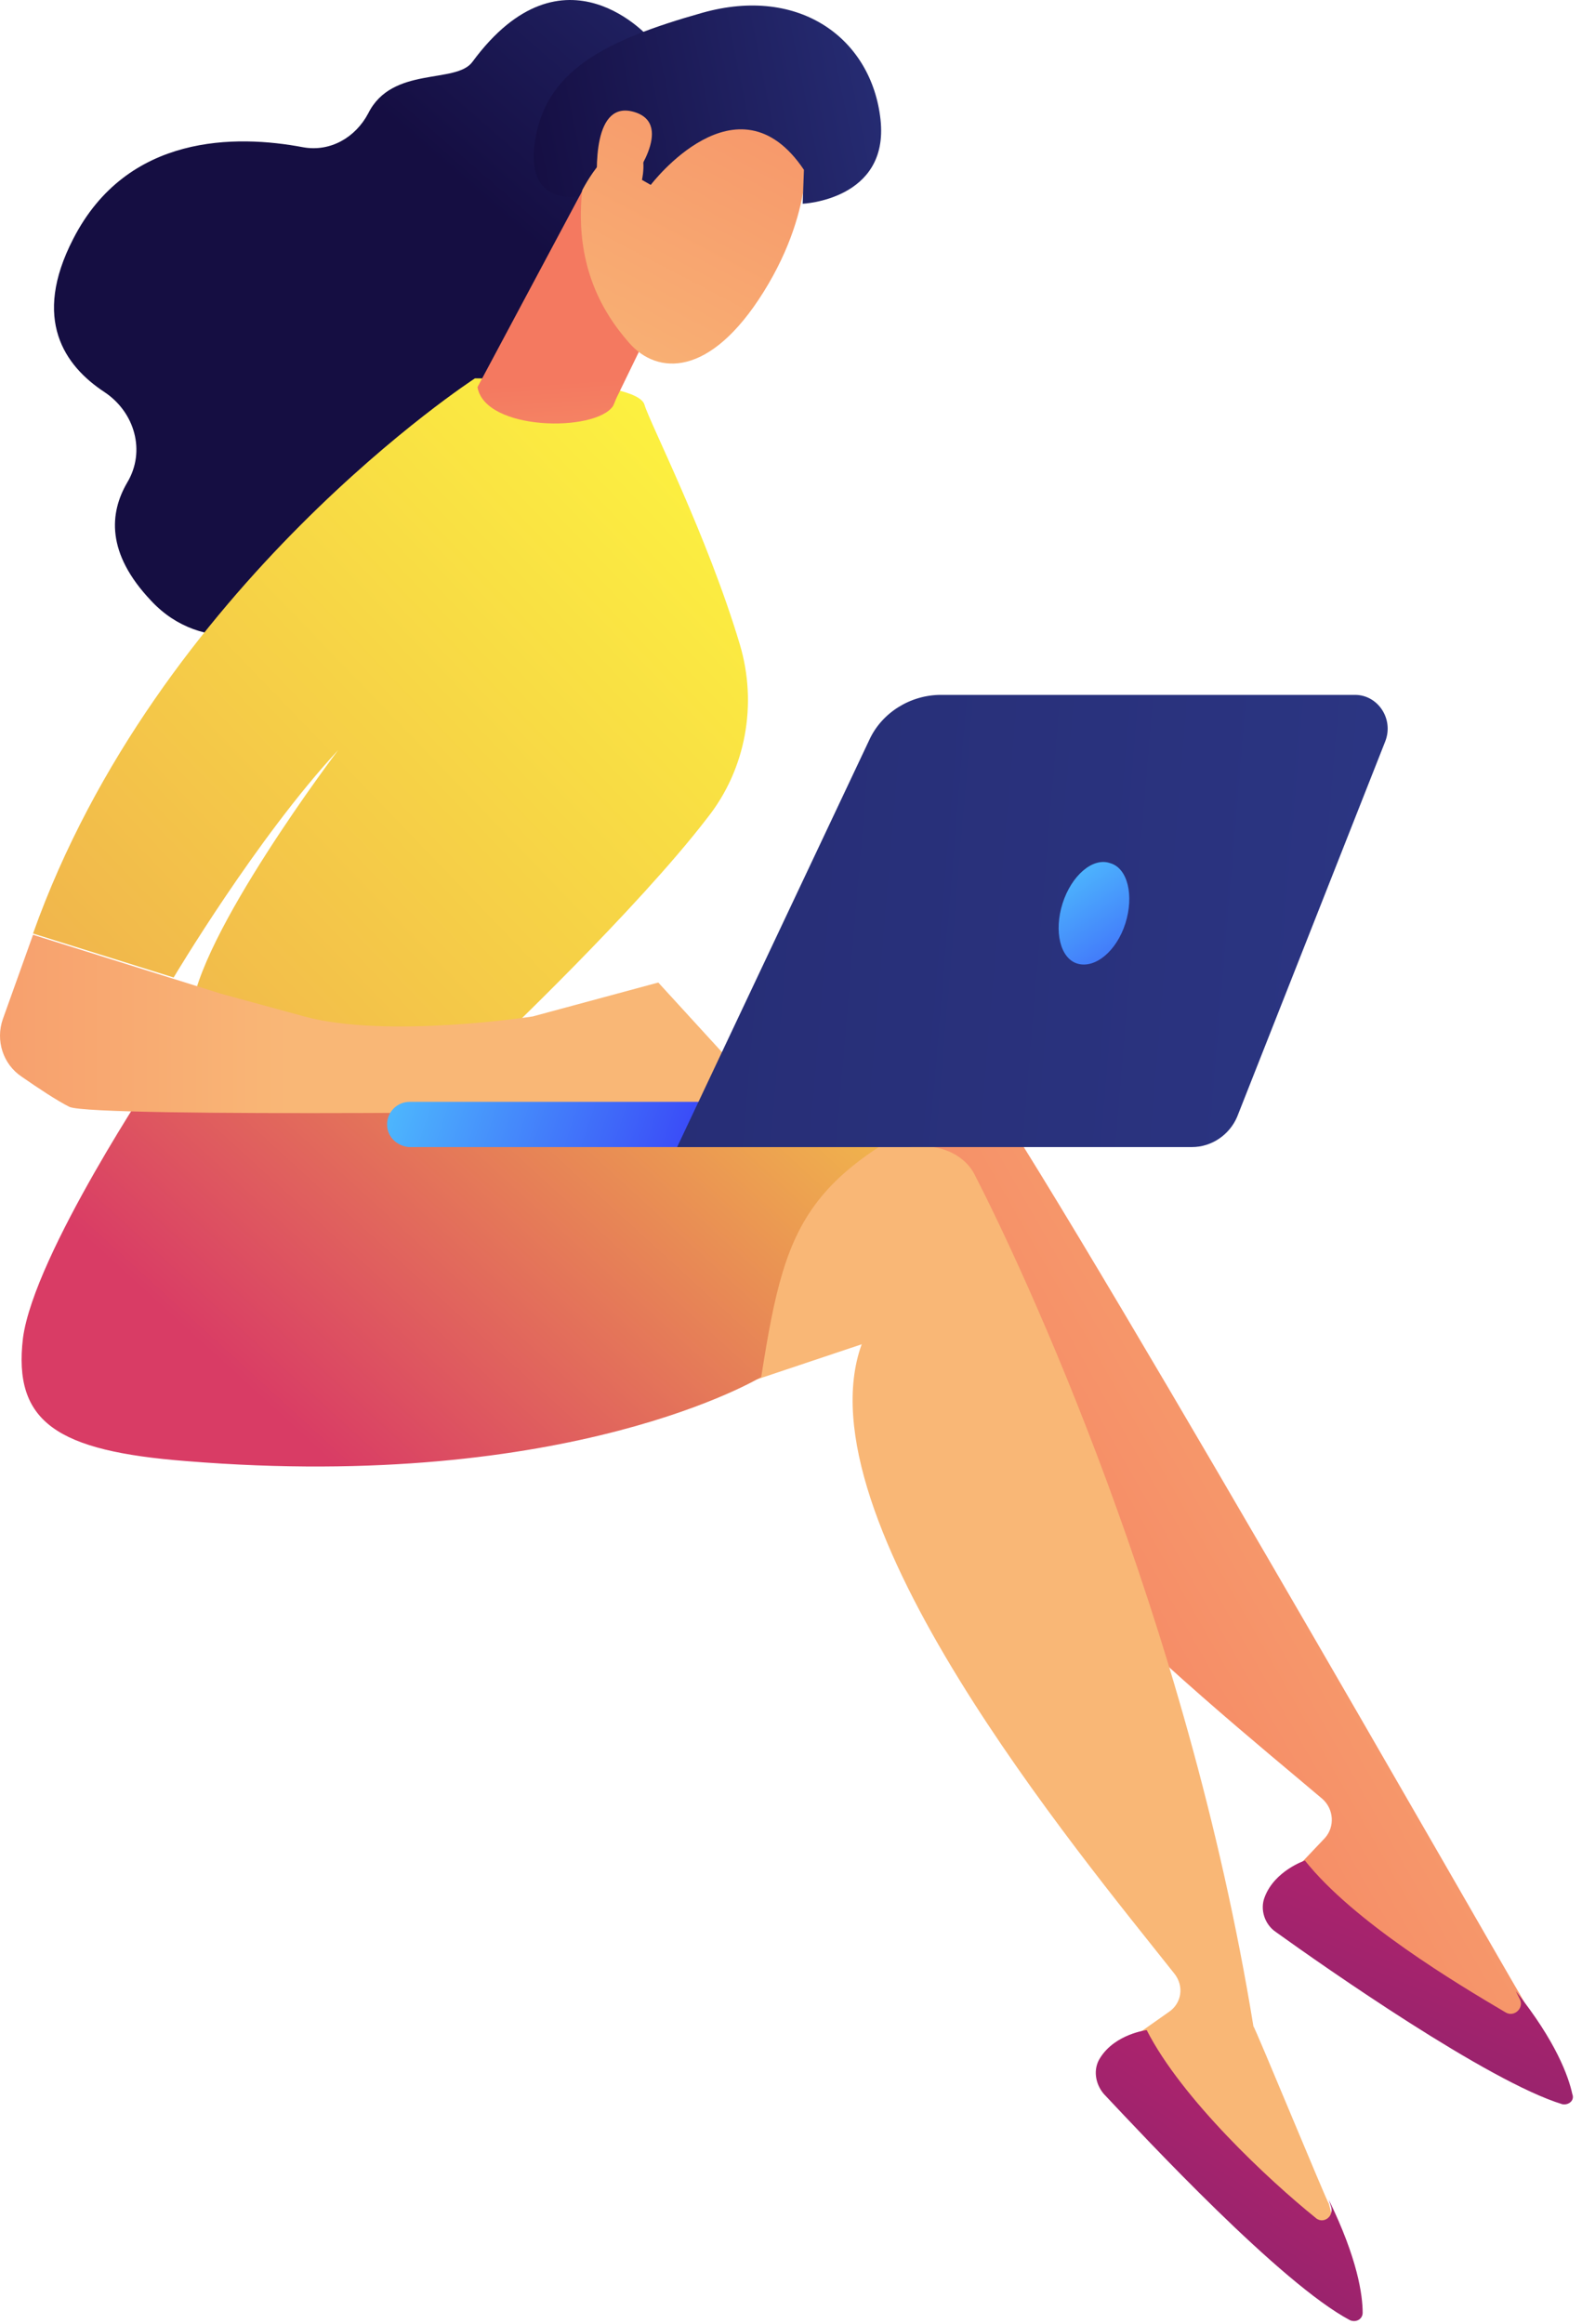 <?xml version="1.0" encoding="UTF-8"?> <svg xmlns="http://www.w3.org/2000/svg" width="126" height="185" viewBox="0 0 126 185" fill="none"> <path d="M121.03 158.721C120.93 158.721 82.13 90.621 76.83 84.221C75.93 83.121 74.53 82.621 73.23 82.721L62.33 84.021L49.63 111.621L70.83 99.221C68.73 113.721 96.03 135.321 105.33 143.221C106.23 144.021 106.33 145.421 105.53 146.321L101.83 150.221C107.93 156.421 115.03 160.421 123.03 162.321L121.03 158.721Z" fill="url(#paint0_linear)"></path> <path d="M103.93 148.121C103.93 148.121 101.53 148.921 100.73 151.021C100.33 152.021 100.73 153.221 101.63 153.821C105.53 156.621 118.53 165.721 124.43 167.521C124.93 167.621 125.43 167.221 125.23 166.721C124.93 165.321 123.93 162.521 120.73 158.521L121.03 159.121C121.43 159.821 120.63 160.621 119.93 160.221C116.03 157.921 107.83 153.021 103.93 148.121Z" fill="url(#paint1_linear)"></path> <path d="M105.83 175.421C105.73 175.421 99.93 161.321 99.83 161.321C94.53 128.721 81.43 100.921 77.63 93.52C77.03 92.32 75.73 91.52 74.33 91.32L63.43 90.421L45.33 114.821L68.63 107.021C63.63 120.821 85.93 147.521 93.53 157.121C94.33 158.121 94.13 159.521 93.03 160.221L88.63 163.321C93.33 170.621 99.53 176.021 106.93 179.421L105.83 175.421Z" fill="url(#paint2_linear)"></path> <path d="M91.33 161.621C91.33 161.621 88.83 161.921 87.63 163.821C87.03 164.721 87.23 165.921 87.93 166.721C91.23 170.221 102.03 181.821 107.53 184.721C108.03 184.921 108.53 184.621 108.53 184.121C108.53 182.721 108.13 179.821 105.83 175.121L106.03 175.721C106.23 176.521 105.33 177.121 104.73 176.521C101.13 173.621 94.13 167.121 91.33 161.621Z" fill="url(#paint3_linear)"></path> <path d="M12.53 85.221C12.53 85.221 2.73 99.821 1.83 106.521C1.03 113.221 4.53 115.521 14.83 116.321C45.53 118.821 60.63 109.621 60.63 109.621C62.73 96.221 64.23 92.821 81.73 85.521C81.73 85.521 59.53 87.321 55.13 85.521C50.73 84.021 12.53 85.221 12.53 85.221Z" fill="url(#paint4_linear)"></path> <path d="M51.83 3.121C51.83 3.121 44.93 -4.979 37.63 4.921C36.33 6.721 31.23 5.221 29.33 9.021C28.33 10.921 26.33 12.121 24.13 11.721C18.83 10.721 10.13 10.621 5.83 19.021C2.53 25.421 5.13 29.121 8.33 31.221C10.73 32.821 11.63 35.921 10.13 38.421C8.73 40.821 8.43 44.021 12.03 47.821C20.13 56.521 36.13 42.321 36.13 42.321L48.83 12.321L51.83 3.121Z" fill="url(#paint5_linear)"></path> <path d="M39.23 83.321C39.23 83.321 50.73 72.421 56.33 65.121C59.43 61.221 60.33 56.021 58.93 51.321C56.33 42.621 51.73 33.621 51.33 32.221C50.73 30.121 37.83 30.121 37.83 30.121C37.83 30.121 12.53 46.521 2.63 74.321L13.83 77.821C13.83 77.821 20.43 66.721 26.93 59.721C26.93 59.721 15.63 74.621 15.23 80.721L39.23 83.321Z" fill="url(#paint6_linear)"></path> <path d="M61.03 87.621L52.43 78.221L42.43 80.921C42.43 80.921 30.83 82.721 24.23 80.921C17.63 79.121 17.63 79.121 17.63 79.121L2.63 74.421L0.23 81.121C-0.37 82.82 0.23 84.721 1.73 85.721C3.03 86.621 4.53 87.621 5.53 88.121C7.53 89.02 51.03 88.421 51.03 88.421L61.03 87.621Z" fill="url(#paint7_linear)"></path> <path d="M46.63 14.721L38.03 30.821C38.63 34.321 47.43 34.421 48.83 32.321C48.93 32.121 49.03 31.821 49.13 31.621L54.33 20.921C54.53 19.921 51.73 16.321 50.73 15.821L47.33 14.021C45.93 13.221 51.43 13.221 46.63 14.721Z" fill="url(#paint8_linear)"></path> <path d="M64.13 10.921C64.13 10.921 65.13 16.32 60.83 23.221C56.53 30.12 52.33 29.82 50.13 27.32C47.93 24.82 45.43 20.721 46.53 13.921C47.83 7.121 62.73 4.021 64.13 10.921Z" fill="url(#paint9_linear)"></path> <path d="M51.83 14.721C51.83 14.721 58.73 5.621 64.03 13.521L63.93 16.221C63.93 16.221 70.83 15.921 70.13 9.521C69.43 3.121 63.73 -1.179 55.93 1.021C48.13 3.221 43.53 5.621 42.63 11.121C41.73 16.521 46.13 15.621 46.13 15.621C46.13 15.621 47.83 11.921 49.83 11.621C51.83 11.321 51.13 14.321 51.13 14.321L51.83 14.721Z" fill="url(#paint10_linear)"></path> <path d="M50.23 14.521C50.23 14.521 53.83 9.921 50.53 8.921C47.23 7.921 47.43 13.521 47.63 15.521L50.23 14.521Z" fill="url(#paint11_linear)"></path> <path d="M32.53 91.321C32.53 91.321 32.63 91.321 32.53 91.321H72.23C73.23 91.321 74.03 90.521 74.03 89.521C74.03 88.521 73.23 87.721 72.23 87.721H32.63C31.63 87.721 30.83 88.521 30.83 89.521C30.83 90.521 31.63 91.221 32.53 91.321Z" fill="url(#paint12_linear)"></path> <path d="M107.93 55.321H74.93C72.53 55.321 70.23 56.721 69.23 58.921L53.93 91.321H94.93C96.53 91.321 97.93 90.321 98.53 88.921L110.33 59.021C111.03 57.221 109.73 55.321 107.93 55.321Z" fill="url(#paint13_linear)"></path> <path d="M84.63 71.921C83.93 74.121 84.43 76.321 85.83 76.721C87.23 77.121 88.93 75.721 89.63 73.521C90.33 71.321 89.83 69.121 88.43 68.721C87.03 68.221 85.33 69.721 84.63 71.921Z" fill="url(#paint14_linear)"></path> <defs> <linearGradient id="paint0_linear" x1="130.337" y1="101.65" x2="69.052" y2="136.631" gradientUnits="userSpaceOnUse"> <stop stop-color="#F9B776"></stop> <stop offset="1" stop-color="#F47960"></stop> </linearGradient> <linearGradient id="paint1_linear" x1="122.326" y1="136.626" x2="94.721" y2="203.438" gradientUnits="userSpaceOnUse"> <stop stop-color="#CB236D"></stop> <stop offset="1" stop-color="#4C246D"></stop> </linearGradient> <linearGradient id="paint2_linear" x1="124.409" y1="110.374" x2="334.096" y2="-20.894" gradientUnits="userSpaceOnUse"> <stop stop-color="#F9B776"></stop> <stop offset="1" stop-color="#F47960"></stop> </linearGradient> <linearGradient id="paint3_linear" x1="111.619" y1="154.057" x2="71.066" y2="213.893" gradientUnits="userSpaceOnUse"> <stop stop-color="#CB236D"></stop> <stop offset="1" stop-color="#4C246D"></stop> </linearGradient> <linearGradient id="paint4_linear" x1="72.933" y1="57.728" x2="22.528" y2="112.966" gradientUnits="userSpaceOnUse"> <stop stop-color="#FDF53F"></stop> <stop offset="1" stop-color="#D93C65"></stop> </linearGradient> <linearGradient id="paint5_linear" x1="62.338" y1="-17.209" x2="35.692" y2="13.553" gradientUnits="userSpaceOnUse"> <stop stop-color="#2B3582"></stop> <stop offset="1" stop-color="#150E42"></stop> </linearGradient> <linearGradient id="paint6_linear" x1="60.312" y1="34.848" x2="-84.161" y2="174.207" gradientUnits="userSpaceOnUse"> <stop stop-color="#FDF53F"></stop> <stop offset="1" stop-color="#D93C65"></stop> </linearGradient> <linearGradient id="paint7_linear" x1="22.998" y1="81.487" x2="-38.051" y2="81.487" gradientUnits="userSpaceOnUse"> <stop stop-color="#F9B776"></stop> <stop offset="1" stop-color="#F47960"></stop> </linearGradient> <linearGradient id="paint8_linear" x1="47.846" y1="52.308" x2="46.434" y2="30.319" gradientUnits="userSpaceOnUse"> <stop stop-color="#F9B776"></stop> <stop offset="1" stop-color="#F47960"></stop> </linearGradient> <linearGradient id="paint9_linear" x1="45.769" y1="33.703" x2="72.333" y2="-17.136" gradientUnits="userSpaceOnUse"> <stop stop-color="#F9B776"></stop> <stop offset="1" stop-color="#F47960"></stop> </linearGradient> <linearGradient id="paint10_linear" x1="78.96" y1="4.871" x2="41.761" y2="12.334" gradientUnits="userSpaceOnUse"> <stop stop-color="#2B3582"></stop> <stop offset="1" stop-color="#150E42"></stop> </linearGradient> <linearGradient id="paint11_linear" x1="39.688" y1="30.524" x2="66.252" y2="-20.313" gradientUnits="userSpaceOnUse"> <stop stop-color="#F9B776"></stop> <stop offset="1" stop-color="#F47960"></stop> </linearGradient> <linearGradient id="paint12_linear" x1="25.798" y1="80.782" x2="57.264" y2="91.102" gradientUnits="userSpaceOnUse"> <stop stop-color="#53D8FF"></stop> <stop offset="1" stop-color="#3840F7"></stop> </linearGradient> <linearGradient id="paint13_linear" x1="108.687" y1="75.641" x2="-178.55" y2="51.475" gradientUnits="userSpaceOnUse"> <stop stop-color="#2B3582"></stop> <stop offset="1" stop-color="#150E42"></stop> </linearGradient> <linearGradient id="paint14_linear" x1="82.722" y1="66.114" x2="93.004" y2="81.597" gradientUnits="userSpaceOnUse"> <stop stop-color="#53D8FF"></stop> <stop offset="1" stop-color="#3840F7"></stop> </linearGradient> </defs> </svg> 